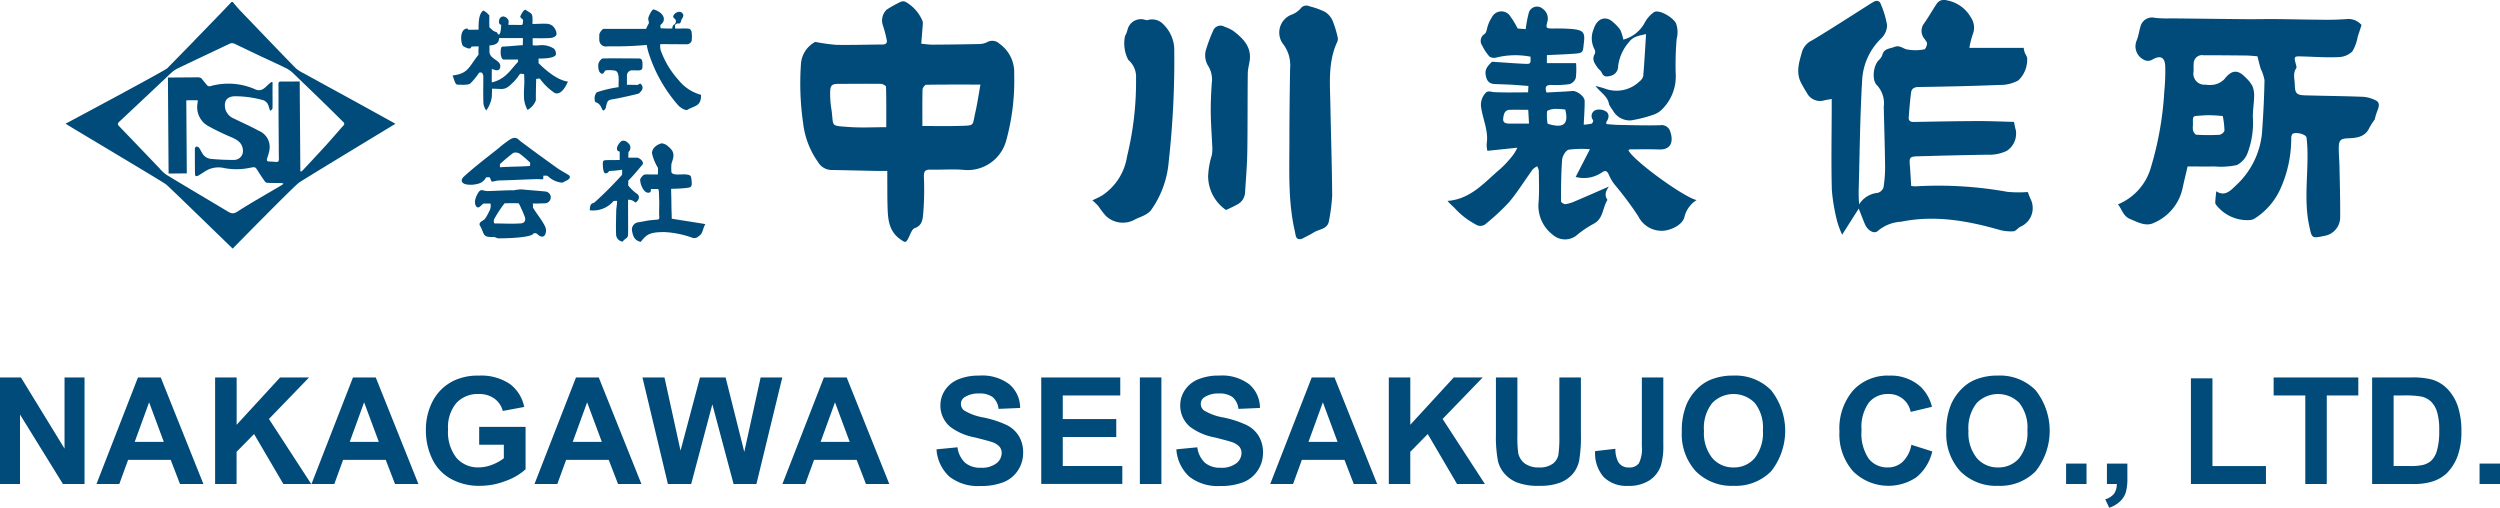 <svg xmlns="http://www.w3.org/2000/svg" width="300" height="60.933" viewBox="0 0 300 60.933">
  <g id="rogo" transform="translate(-228.708 -188.005)">
    <g id="rogo-2" data-name="rogo" transform="translate(228.708 188)">
      <g id="グループ_1660" data-name="グループ 1660" transform="translate(0 0.005)">
        <g id="グループ_1656" data-name="グループ 1656" transform="translate(0 45.07)">
          <path id="パス_808" data-name="パス 808" d="M0,126.459V113.67H2.512l5.232,8.542V113.67h2.4v12.789H7.553L2.4,118.12v8.338Z" transform="translate(0 -113.447)" fill="#004B7A"/>
          <path id="パス_809" data-name="パス 809" d="M41.863,126.459H39.055l-1.117-2.9H32.826l-1.057,2.9H29.03l4.981-12.789h2.732Zm-4.753-5.06-1.763-4.745L33.62,121.4Z" transform="translate(-17.454 -113.447)" fill="#004B7A"/>
          <path id="パス_810" data-name="パス 810" d="M64.724,126.459V113.67h2.584v5.679l5.216-5.679H76l-4.817,4.981,5.076,7.808H72.915l-3.517-6L67.3,122.595v3.864H64.72Z" transform="translate(-38.911 -113.447)" fill="#004B7A"/>
          <path id="パス_811" data-name="パス 811" d="M106.563,126.459h-2.807l-1.117-2.9H97.526l-1.057,2.9H93.73l4.981-12.789h2.732l5.12,12.789Zm-4.753-5.06-1.763-4.745L98.32,121.4Z" transform="translate(-56.353 -113.447)" fill="#004B7A"/>
          <path id="パス_812" data-name="パス 812" d="M134.632,121.422v-2.153H140.2v5.092a7.031,7.031,0,0,1-2.353,1.384,8.541,8.541,0,0,1-3.118.6,6.986,6.986,0,0,1-3.5-.841,5.353,5.353,0,0,1-2.241-2.409,7.8,7.8,0,0,1-.75-3.406,7.349,7.349,0,0,1,.837-3.549,5.616,5.616,0,0,1,2.452-2.381,6.647,6.647,0,0,1,3.063-.638,6.138,6.138,0,0,1,3.721,1,4.508,4.508,0,0,1,1.723,2.76l-2.564.479a2.69,2.69,0,0,0-1.017-1.487,3.076,3.076,0,0,0-1.862-.546,3.505,3.505,0,0,0-2.692,1.073,4.518,4.518,0,0,0-1,3.182,5,5,0,0,0,1.013,3.413,3.381,3.381,0,0,0,2.652,1.137,4.455,4.455,0,0,0,1.627-.319,5.571,5.571,0,0,0,1.4-.774v-1.623h-2.959Z" transform="translate(-77.131 -113.116)" fill="#004B7A"/>
          <path id="パス_813" data-name="パス 813" d="M173.763,126.459h-2.807l-1.117-2.9h-5.112l-1.057,2.9h-2.74l4.981-12.789h2.732l5.12,12.789Zm-4.753-5.06-1.763-4.745L165.52,121.4Z" transform="translate(-96.792 -113.447)" fill="#004B7A"/>
          <path id="パス_814" data-name="パス 814" d="M196.495,126.459,193.44,113.67h2.644l1.926,8.785,2.337-8.785h3.071l2.241,8.933,1.962-8.933h2.6l-3.106,12.789h-2.74l-2.548-9.563-2.54,9.563h-2.8Z" transform="translate(-116.346 -113.447)" fill="#004B7A"/>
          <path id="パス_815" data-name="パス 815" d="M248.4,126.459H245.6l-1.117-2.9h-5.112l-1.057,2.9h-2.74l4.981-12.789h2.732Zm-4.753-5.06-1.763-4.745L240.16,121.4Z" transform="translate(-141.685 -113.447)" fill="#004B7A"/>
          <path id="パス_816" data-name="パス 816" d="M281.984,121.965l2.512-.243a3.07,3.07,0,0,0,.921,1.858,2.784,2.784,0,0,0,1.87.594,2.867,2.867,0,0,0,1.878-.526,1.566,1.566,0,0,0,.634-1.236,1.163,1.163,0,0,0-.267-.774,2.13,2.13,0,0,0-.929-.554q-.455-.156-2.066-.558a7.044,7.044,0,0,1-2.915-1.264,3.324,3.324,0,0,1-1.176-2.572,3.273,3.273,0,0,1,.554-1.826,3.5,3.5,0,0,1,1.6-1.3,6.424,6.424,0,0,1,2.516-.447,5.388,5.388,0,0,1,3.625,1.057A3.725,3.725,0,0,1,292.013,117l-2.584.112a2.191,2.191,0,0,0-.71-1.416,2.607,2.607,0,0,0-1.635-.431,3.017,3.017,0,0,0-1.763.463.93.93,0,0,0-.411.794.985.985,0,0,0,.383.778,6.738,6.738,0,0,0,2.373.853,12.339,12.339,0,0,1,2.787.921,3.588,3.588,0,0,1,1.412,1.3,3.815,3.815,0,0,1,.51,2.038,3.759,3.759,0,0,1-.61,2.058,3.662,3.662,0,0,1-1.727,1.428,7.248,7.248,0,0,1-2.783.467,5.548,5.548,0,0,1-3.725-1.121,4.867,4.867,0,0,1-1.551-3.266Z" transform="translate(-169.598 -113.116)" fill="#004B7A"/>
          <path id="パス_817" data-name="パス 817" d="M313.51,126.459V113.67h9.483v2.161h-6.9v2.835h6.42v2.153h-6.42V124.3h7.146v2.153h-9.726Z" transform="translate(-188.561 -113.447)" fill="#004B7A"/>
          <path id="パス_818" data-name="パス 818" d="M343.2,126.459V113.67h2.584v12.789Z" transform="translate(-206.417 -113.447)" fill="#004B7A"/>
          <path id="パス_819" data-name="パス 819" d="M354.2,121.965l2.512-.243a3.07,3.07,0,0,0,.921,1.858,2.783,2.783,0,0,0,1.87.594,2.867,2.867,0,0,0,1.878-.526,1.566,1.566,0,0,0,.634-1.236,1.163,1.163,0,0,0-.267-.774,2.13,2.13,0,0,0-.929-.554q-.455-.156-2.066-.558a7.044,7.044,0,0,1-2.915-1.264,3.324,3.324,0,0,1-1.176-2.572,3.273,3.273,0,0,1,.554-1.826,3.5,3.5,0,0,1,1.6-1.3,6.353,6.353,0,0,1,2.516-.447,5.4,5.4,0,0,1,3.625,1.057A3.725,3.725,0,0,1,364.229,117l-2.58.112a2.191,2.191,0,0,0-.71-1.416,2.607,2.607,0,0,0-1.635-.431,3.017,3.017,0,0,0-1.763.463.93.93,0,0,0-.411.794.985.985,0,0,0,.383.778,6.738,6.738,0,0,0,2.373.853,12.338,12.338,0,0,1,2.787.921,3.588,3.588,0,0,1,1.412,1.3,3.815,3.815,0,0,1,.51,2.038,3.759,3.759,0,0,1-.61,2.058,3.662,3.662,0,0,1-1.727,1.428,7.248,7.248,0,0,1-2.783.467,5.548,5.548,0,0,1-3.725-1.121,4.867,4.867,0,0,1-1.551-3.266Z" transform="translate(-213.035 -113.116)" fill="#004B7A"/>
          <path id="パス_820" data-name="パス 820" d="M395.293,126.459h-2.807l-1.117-2.9h-5.112l-1.057,2.9h-2.74l4.981-12.789h2.732Zm-4.753-5.06-1.763-4.745L387.05,121.4Z" transform="translate(-230.033 -113.447)" fill="#004B7A"/>
          <path id="パス_821" data-name="パス 821" d="M418.16,126.459V113.67h2.58v5.679l5.216-5.679h3.473l-4.813,4.981,5.076,7.808h-3.342l-3.517-6-2.094,2.137v3.864Z" transform="translate(-251.504 -113.447)" fill="#004B7A"/>
          <path id="パス_822" data-name="パス 822" d="M450.39,113.658h2.584v6.927a14.411,14.411,0,0,0,.1,2.137,2.078,2.078,0,0,0,.79,1.26,2.738,2.738,0,0,0,1.707.475,2.636,2.636,0,0,0,1.659-.451,1.757,1.757,0,0,0,.67-1.1,15.027,15.027,0,0,0,.112-2.173v-7.074h2.584v6.715a17.308,17.308,0,0,1-.207,3.254,3.625,3.625,0,0,1-.774,1.607,3.841,3.841,0,0,1-1.5,1.041,6.612,6.612,0,0,1-2.46.387,7.084,7.084,0,0,1-2.779-.423,3.965,3.965,0,0,1-1.5-1.1,3.556,3.556,0,0,1-.726-1.416,15.643,15.643,0,0,1-.251-3.246V113.65Z" transform="translate(-270.888 -113.435)" fill="#004B7A"/>
          <path id="パス_823" data-name="パス 823" d="M485.891,113.664h2.572v8.1a8.191,8.191,0,0,1-.279,2.44,3.458,3.458,0,0,1-1.36,1.794,4.516,4.516,0,0,1-2.6.678,3.868,3.868,0,0,1-2.915-1.061,4.326,4.326,0,0,1-1.029-3.11l2.433-.279a3.35,3.35,0,0,0,.323,1.551,1.389,1.389,0,0,0,1.272.69,1.409,1.409,0,0,0,1.22-.494,3.862,3.862,0,0,0,.359-2.046V113.66Z" transform="translate(-288.865 -113.441)" fill="#004B7A"/>
          <path id="パス_824" data-name="パス 824" d="M506.39,119.805a8.122,8.122,0,0,1,.586-3.282,6,6,0,0,1,1.192-1.755,4.955,4.955,0,0,1,1.655-1.152,6.988,6.988,0,0,1,2.755-.506,6,6,0,0,1,4.522,1.755,7.84,7.84,0,0,1,.012,9.722,5.964,5.964,0,0,1-4.5,1.751,6.06,6.06,0,0,1-4.538-1.739A6.6,6.6,0,0,1,506.39,119.805Zm2.66-.088a4.794,4.794,0,0,0,1,3.294,3.278,3.278,0,0,0,2.548,1.121,3.234,3.234,0,0,0,2.532-1.113,4.9,4.9,0,0,0,.989-3.338,4.769,4.769,0,0,0-.965-3.278,3.569,3.569,0,0,0-5.132.016,4.839,4.839,0,0,0-.977,3.3Z" transform="translate(-304.571 -113.11)" fill="#004B7A"/>
          <path id="パス_825" data-name="パス 825" d="M562.493,121.422l2.5.794a5.609,5.609,0,0,1-1.914,3.11,6.026,6.026,0,0,1-7.585-.722,6.663,6.663,0,0,1-1.639-4.757,7.009,7.009,0,0,1,1.647-4.961,5.639,5.639,0,0,1,4.335-1.767,5.319,5.319,0,0,1,3.812,1.388,5.038,5.038,0,0,1,1.308,2.357l-2.556.61a2.636,2.636,0,0,0-2.7-2.145,2.907,2.907,0,0,0-2.309,1.021,5.007,5.007,0,0,0-.885,3.306,5.359,5.359,0,0,0,.873,3.453,2.832,2.832,0,0,0,2.269,1.029,2.594,2.594,0,0,0,1.771-.654,3.789,3.789,0,0,0,1.065-2.058Z" transform="translate(-333.121 -113.116)" fill="#004B7A"/>
          <path id="パス_826" data-name="パス 826" d="M586.03,119.805a8.122,8.122,0,0,1,.586-3.282,6.076,6.076,0,0,1,1.192-1.755,4.956,4.956,0,0,1,1.655-1.152,6.989,6.989,0,0,1,2.755-.506,6,6,0,0,1,4.522,1.755,7.84,7.84,0,0,1,.012,9.722,5.964,5.964,0,0,1-4.5,1.751,6.06,6.06,0,0,1-4.538-1.739A6.6,6.6,0,0,1,586.03,119.805Zm2.66-.088a4.794,4.794,0,0,0,1,3.294,3.278,3.278,0,0,0,2.548,1.121,3.234,3.234,0,0,0,2.532-1.113,4.9,4.9,0,0,0,.989-3.338,4.769,4.769,0,0,0-.965-3.278,3.569,3.569,0,0,0-5.132.016,4.839,4.839,0,0,0-.977,3.3Z" transform="translate(-352.471 -113.11)" fill="#004B7A"/>
          <path id="パス_827" data-name="パス 827" d="M622.15,142.042V139.59H624.6v2.452Z" transform="translate(-374.218 -129.031)" fill="#004B7A"/>
          <path id="パス_828" data-name="パス 828" d="M634.139,139.59h2.452v1.755a6.053,6.053,0,0,1-.183,1.679,2.542,2.542,0,0,1-.694,1.1,3.517,3.517,0,0,1-1.3.766l-.479-1.013a2.091,2.091,0,0,0,1.057-.67,2.031,2.031,0,0,0,.331-1.168h-1.188Z" transform="translate(-381.306 -129.031)" fill="#004B7A"/>
          <path id="パス_829" data-name="パス 829" d="M659.71,126.615V113.93h2.584v10.528h6.42v2.153h-9Z" transform="translate(-396.8 -113.603)" fill="#004B7A"/>
          <path id="パス_830" data-name="パス 830" d="M688.4,126.465V115.841h-3.8V113.68h10.161v2.161h-3.784v10.623Z" transform="translate(-411.764 -113.453)" fill="#004B7A"/>
          <path id="パス_831" data-name="パス 831" d="M714.24,113.67h4.717a9.182,9.182,0,0,1,2.432.243,4.269,4.269,0,0,1,1.926,1.176,5.584,5.584,0,0,1,1.22,2.074,9.45,9.45,0,0,1,.419,3.023,8.463,8.463,0,0,1-.391,2.72,5.693,5.693,0,0,1-1.368,2.261,4.539,4.539,0,0,1-1.814,1.021,7.839,7.839,0,0,1-2.285.271H714.24Zm2.58,2.161v8.47h1.926a6.906,6.906,0,0,0,1.563-.124,2.388,2.388,0,0,0,1.041-.53,2.734,2.734,0,0,0,.678-1.236,8.292,8.292,0,0,0,.263-2.341,7.6,7.6,0,0,0-.263-2.277,2.941,2.941,0,0,0-.734-1.24,2.437,2.437,0,0,0-1.2-.6,11.83,11.83,0,0,0-2.122-.124h-1.16Z" transform="translate(-429.585 -113.447)" fill="#004B7A"/>
          <path id="パス_832" data-name="パス 832" d="M746.57,142.042V139.59h2.453v2.452Z" transform="translate(-449.023 -129.031)" fill="#004B7A"/>
        </g>
        <g id="グループ_1659" data-name="グループ 1659" transform="translate(7.872 0)">
          <path id="パス_833" data-name="パス 833" d="M649.528,26.136c1.1.71,1.775-.14,2.476-.79a9.779,9.779,0,0,0,3.063-6.743q.209-2.889.263-5.794a5,5,0,0,0-.451-1.36c-.144-.467-.251-.949-.4-1.507-.4-.028-.889-.088-1.38-.092q-2.548-.03-5.092-.032a1,1,0,0,0-1.172,1.041c-.032.307,0,.622-.02.933a1.324,1.324,0,0,0,1.436,1.555,3.306,3.306,0,0,0,1.069-.008,2.376,2.376,0,0,0,1.18-.634c.865-1.125,1.615-1.228,2.576-.2a3.957,3.957,0,0,1,.8,1,3.043,3.043,0,0,1,.211,1.272c-.016.857-.183,1.715-.148,2.564a10.215,10.215,0,0,1-.618,4.151,2.676,2.676,0,0,1-1.3,1.5,8.971,8.971,0,0,1-2.672.171c-1.073.02-2.145,0-3.246,0-.207.9-.431,1.8-.622,2.7a5.867,5.867,0,0,1-3.429,4.071c-.945.471-1.934-.08-2.871-.475-.83-.351-.965-1.192-1.436-1.747a6.8,6.8,0,0,0,3.96-4.454,39.323,39.323,0,0,0,1.6-9.076,25.237,25.237,0,0,0,.116-3.007c-.032-1.144-.6-1.4-1.583-.813a1.081,1.081,0,0,1-.67.116,1.792,1.792,0,0,1-1.188-2.4c.243-.586.315-1.24.51-1.846a1.432,1.432,0,0,1,1.683-.905,13.83,13.83,0,0,0,1.994.064q4.552.054,9.1.1c1.144.008,2.293-.024,3.437-.012,2.034.02,4.063.072,6.1.084.857,0,1.719-.032,2.572-.1a2.1,2.1,0,0,1,1.6.726c-.18.55-.315.969-.455,1.384a5.2,5.2,0,0,1-.65,1.787,2.5,2.5,0,0,1-1.639.682c-1.428.064-2.867-.036-4.3-.08-1.089-.036-1.093-.036-.821.993.036.136.092.327.028.419-.431.622-.187,1.288-.175,1.942.02,1.081.2,1.288,1.3,1.316,2.317.064,4.638.084,6.951.175a3.98,3.98,0,0,1,1.471.431c.486.231.395.694.239,1.117a6.986,6.986,0,0,0-.363,1.16,9.48,9.48,0,0,0-.662,1.037c-.514,1.1-1.539,1.188-2.524,1.232-.829.036-1.1.163-1.129,1.013-.02.81.068,1.623.084,2.433.04,2.03.1,4.06.08,6.085a2.263,2.263,0,0,1-1.906,2.181c-1.523.315-1.483.307-1.814-1.24-.57-2.68-.219-5.371-.2-8.063a18.508,18.508,0,0,0-.116-2.488c-.056-.435-1.416-.742-1.711-.415a.948.948,0,0,0-.124.534,14.661,14.661,0,0,1-1.368,6.169,8.232,8.232,0,0,1-2.983,3.394,1.328,1.328,0,0,1-.518.2,4.714,4.714,0,0,1-4.151-1.826.463.463,0,0,1-.1-.315c.024-.407.072-.817.12-1.308Zm-2.784-7.912a1.889,1.889,0,0,0,.016.638c.072.2.255.487.4.494a24.5,24.5,0,0,0,2.759.008c.223-.012.6-.331.606-.514a9.756,9.756,0,0,0-.2-1.719c0-.028-.175-.036-.267-.04a14.124,14.124,0,0,0-1.922-.068c-1.523.152-1.4-.132-1.392,1.2Z" transform="translate(-391.463 -3.188)" fill="#004B7A"/>
          <path id="パス_834" data-name="パス 834" d="M569.082,23.048c.1.255.207.578.359.885a2.435,2.435,0,0,1-1.212,3.266c-.315.136-.566.542-.865.562a5.173,5.173,0,0,1-1.747-.191c-3.848-1.093-7.716-1.771-11.732-.961a4.748,4.748,0,0,0-2.792,1.1c-.411.423-1.22-.02-1.547-.786-.239-.562-.451-1.137-.75-1.89-.69,1.089-1.288,2.03-1.99,3.134a10.609,10.609,0,0,1-.57-1.5,22.237,22.237,0,0,1-.666-3.856c-.092-3.3-.02-6.6-.016-9.9V11.882c-.347.064-.614.1-.877.163A1.774,1.774,0,0,1,542.6,11.2c-.263-.427-.522-.857-.746-1.3-.63-1.272-.187-2.508.156-3.744a2.246,2.246,0,0,1,1.2-1.312c2.285-1.372,4.518-2.827,6.775-4.251.2-.128.4-.255.61-.375.359-.2.694-.128.833.247a10.843,10.843,0,0,1,.77,2.576,2.245,2.245,0,0,1-.682,1.551,7.5,7.5,0,0,0-2.3,4.877c-.267,4.41-.3,8.833-.423,13.255a15.307,15.307,0,0,0,.056,1.806,2.936,2.936,0,0,1,2.237-1.384,1.029,1.029,0,0,0,.686-.67,15.264,15.264,0,0,0,.187-2.56c-.028-2.365-.108-4.729-.16-7.094A3.188,3.188,0,0,0,551,10.251c-.662-.626-.463-2.333.179-3.007a1.582,1.582,0,0,0,.447-.634c.187-.79.857-.742,1.42-.965.61-.243.937.1,1.424.267a5.529,5.529,0,0,0,2.189.016c.14-.012.307-.427.335-.666.02-.175-.167-.379-.279-.562a1.475,1.475,0,0,1-.108-1.842c.554-.774,1.017-1.611,1.547-2.4a1.037,1.037,0,0,1,1.192-.415,4.164,4.164,0,0,1,2.927,2.086,2.147,2.147,0,0,1,.215,1.974,10.272,10.272,0,0,0-.415,1.647h6.516a3.951,3.951,0,0,0,.112.522c.1.279.347.57.311.829a3.459,3.459,0,0,1-1.057,2.548,4.5,4.5,0,0,1-2.3.55c-3.222.132-6.448.2-9.678.247-.542.008-.841.2-.9.674-.128.989-.211,1.982-.283,2.979-.028.367.171.55.578.542,2.6-.048,5.2-.1,7.8-.108,1.444,0,2.891.064,4.251.1.1.439.135.718.223.985a2.483,2.483,0,0,1-1.073,2.484,4.79,4.79,0,0,1-2.277.467c-2.8.044-5.591.116-8.386.191-.993.028-1.061.132-.977,1.1.068.8.1,1.611.16,2.456a2.745,2.745,0,0,0,.494.052,46.641,46.641,0,0,1,11.05.658,14.4,14.4,0,0,0,2.453.02Z" transform="translate(-333.62 -0.005)" fill="#004B7A"/>
          <path id="パス_835" data-name="パス 835" d="M242.754,5.27a22.4,22.4,0,0,0,2.54.355c1.838.032,3.681-.032,5.523-.04.407,0,.606-.167.518-.558a16.036,16.036,0,0,0-.506-1.886,1.824,1.824,0,0,1,.486-1.731,14.566,14.566,0,0,1,1.707-.953.716.716,0,0,1,.586.016,4.732,4.732,0,0,1,2.01,2.257.862.862,0,0,1,.044.419c-.052.758-.12,1.515-.183,2.341.491.044.909.112,1.324.112,1.89-.012,3.776-.032,5.667-.076a2.214,2.214,0,0,0,.957-.247,1.238,1.238,0,0,1,1.436.211,4.183,4.183,0,0,1,1.767,3.641,26.96,26.96,0,0,1-.965,8.007,4.8,4.8,0,0,1-5.172,3.485c-1.3-.108-2.624.016-3.936-.024-.686-.02-.77.3-.762.869a34.98,34.98,0,0,1-.072,4.291c-.072.654-.048,1.523-1.025,1.858-.347.12-.53.754-.75,1.176-.323.63-.4.562-.949.187-1.368-.937-1.511-2.321-1.559-3.76-.04-1.168-.028-2.341-.036-3.509v-.953c-.4,0-.726,0-1.049,0-1.91-.04-3.824-.084-5.734-.12A1.9,1.9,0,0,1,243.1,19.7,10.056,10.056,0,0,1,241.3,15a33.378,33.378,0,0,1-.263-7,3.25,3.25,0,0,1,1.715-2.728Zm8.526,10.236c0-1.7.016-3.278-.028-4.845,0-.128-.387-.351-.6-.355-1.671-.024-3.342,0-5.017,0-.869,0-1.069.136-1.089,1a11.48,11.48,0,0,0,.144,1.994c.339,2.165-.291,2.014,2.221,2.189,1.416.1,2.847.016,4.363.016Zm4.335-.144c1.6,0,2.979.032,4.355-.008,1.994-.06,1.615.044,1.994-1.6.247-1.077.4-2.173.618-3.362-2.285,0-4.4-.012-6.512.024-.156,0-.431.367-.435.57-.04,1.428-.02,2.859-.02,4.371Z" transform="translate(-152.8 -0.243)" fill="#004B7A"/>
          <path id="パス_836" data-name="パス 836" d="M444.262,4.623c.255.02.65.048.973.072a14.562,14.562,0,0,1,.387-2.022,1.027,1.027,0,0,1,1.663-.411,1.412,1.412,0,0,1,.558,1.511c-.227.81-.148.849.678.849a22.2,22.2,0,0,1,2.361.068c1.22.132,1.487.387,1.34,1.579-.148,1.212.016,1.3-1.324,1.388-1.021.072-2.042.1-3.122.16v.957h3.5a8.612,8.612,0,0,1-.032,1.775,1.165,1.165,0,0,1-.738.746,12.068,12.068,0,0,1-2.217.1c-.586-.008-.79.207-.566.905,1.025-.056,2.07-.092,3.11-.179.526-.044,1.467.626,1.475,1.2.008.921-.068,1.846-.112,2.843a7.216,7.216,0,0,0,.961-.128.479.479,0,0,0,.167-.419.762.762,0,0,1,.3-1.208,1.534,1.534,0,0,1,1.24.163c.451.3.359.821.048,1.256-.024.032,0,.092,0,.263.49.036.993.092,1.5.1,1.651.028,3.3.084,4.949.036a1.072,1.072,0,0,1,1.228.8c.387,1.133.112,2.165-1.348,2.11-1.141-.04-2.285-.016-3.429-.016a.888.888,0,0,0-.255.076c.355,1.089,6.592,5.659,8.183,6.01a3.322,3.322,0,0,0-1.468,2.07c-.263.945-1.675,1.6-2.664,1.619a3.116,3.116,0,0,1-2.855-1.727A39.572,39.572,0,0,0,456.03,23.5a5.19,5.19,0,0,1-.817-1.328c-.219-.506-.447-.57-.913-.227a3.812,3.812,0,0,1-3.071.486c.586-1.136,1.121-2.177,1.711-3.322a11.979,11.979,0,0,0-2.556.056c-.343.08-.746.762-.778,1.2-.128,1.663-.132,3.334-.136,5,0,.12.367.355.538.335a4.615,4.615,0,0,0,1.156-.355c1.352-.574,2.7-1.168,4.052-1.759-.315.467-.594.981-.191,1.567a.09.09,0,0,1,0,.072c-.574.913-.467,2.2-1.607,2.811a12.538,12.538,0,0,0-1.954,1.3,2.218,2.218,0,0,1-2.975.04,4.374,4.374,0,0,1-1.707-3.96c.092-1.236.036-2.484.024-3.729a1.6,1.6,0,0,0-.2-.534,2.176,2.176,0,0,0-.538.383c-.953,1.312-1.8,2.7-2.843,3.94a27.369,27.369,0,0,1-2.768,2.576.993.993,0,0,1-1.244.068,9.192,9.192,0,0,1-2.564-2.014,10.766,10.766,0,0,1-.806-.794c2.863-.219,4.49-2.3,6.4-3.892a12.978,12.978,0,0,0,1.491-1.639,6.177,6.177,0,0,0,.5-.857l-3.6.375a3.4,3.4,0,0,1-.084-.841c.251-1.551-.479-2.955-.674-4.438a2.063,2.063,0,0,1,.467-1.575c.315-.451.746-.2,1.168-.183,1.308.056,2.62.02,4.008.02.012-.243.024-.463.04-.766-.678-.052-1.288-.108-1.9-.144-.714-.04-1.432-.056-2.149-.088-.746-.032-1-.494-1.089-1.168s.327-1.061.722-1.467c.056-.06.219-.024.331-.02,1.3.08,2.6.191,3.892.239.654.024.383-.49.463-.861a9.49,9.49,0,0,0-4.079.088A1.045,1.045,0,0,1,440.9,8a5.432,5.432,0,0,1-.873-1.308.977.977,0,0,1,.279-1.42c.255-.187.263-.7.407-1.049a3.919,3.919,0,0,1,.459-.945,1.272,1.272,0,0,1,2.253-.06,10.216,10.216,0,0,1,.845,1.4Zm1.276,9.754c-.782,0-1.491-.016-2.2,0-.618.02-.73.483-.8.981-.076.534.235.666.666.67.8.008,1.591,0,2.425,0-.028-.53-.056-1.045-.092-1.659Zm4.434-.032a8.372,8.372,0,0,0-1.332-.076c-.3.028-.817.156-.845.307a5.583,5.583,0,0,0,.064,1.452c0,.032.12.056.187.076,1.763.5,2.357-.032,1.938-1.743C449.977,14.321,449.925,14.293,449.973,14.345Z" transform="translate(-270.021 -1.2)" fill="#004B7A"/>
          <path id="パス_837" data-name="パス 837" d="M387.874,29.692c-.762.183-.718-.371-.853-.969-.818-3.585-.638-7.218-.642-10.843,0-2.887.04-5.778.084-8.665a4.166,4.166,0,0,0-.9-2.983,2.3,2.3,0,0,1,1.013-3.421,2.769,2.769,0,0,0,1.148-.762.846.846,0,0,1,1.065-.267,9.046,9.046,0,0,1,1.874.678,2.342,2.342,0,0,1,.9,1.053,12.414,12.414,0,0,1,.6,1.95.905.905,0,0,1-.028.554c-1.145,2.44-.885,5.033-.838,7.6.068,3.629.188,7.262.215,10.89a22.258,22.258,0,0,1-.375,2.971c-.14,1.069-1.16,1.017-1.814,1.428-.463.291-.965.522-1.448.782Z" transform="translate(-239.523 -1.026)" fill="#004B7A"/>
          <path id="パス_838" data-name="パス 838" d="M328.914,27.518c.271-.136.738-.327,1.164-.582a6.854,6.854,0,0,0,2.995-4.694,37.635,37.635,0,0,0,1.077-9.375,2.653,2.653,0,0,0-.929-2.2,4.274,4.274,0,0,1-.395-2.855,3.272,3.272,0,0,0,.3-.758,1.649,1.649,0,0,1,2.05-1.216.911.911,0,0,0,.351.056,1.832,1.832,0,0,1,1.906.506,4.337,4.337,0,0,1,1.3,2.855,110.006,110.006,0,0,1-.666,13.658,11.68,11.68,0,0,1-2.153,5.834,2.676,2.676,0,0,1-.829.59c-.355.191-.754.3-1.1.5a2.958,2.958,0,0,1-3.445-.439,10.819,10.819,0,0,1-.909-1.184,8.3,8.3,0,0,0-.718-.694Z" transform="translate(-205.697 -3.478)" fill="#004B7A"/>
          <path id="パス_839" data-name="パス 839" d="M365.372,29.854a4.956,4.956,0,0,1-2.141-4.036,9.431,9.431,0,0,1,.431-2.492,4.056,4.056,0,0,0,.076-.849c-.056-1.4-.172-2.8-.191-4.2-.016-1.216.04-2.433.12-3.645a3.068,3.068,0,0,0-.415-2.038,2.409,2.409,0,0,1-.227-2.129,18.115,18.115,0,0,1,.805-2.121.943.943,0,0,1,1.364-.479,4.712,4.712,0,0,1,1.033.483c1.037.8,2.014,1.679,2.026,3.118,0,.658-.255,1.312-.263,1.97-.04,3.178-.008,6.352-.06,9.531-.028,1.619-.175,3.238-.271,4.857a1.724,1.724,0,0,1-.989,1.4c-.4.231-.829.411-1.3.642Z" transform="translate(-226.127 -4.657)" fill="#004B7A"/>
          <path id="パス_840" data-name="パス 840" d="M485.811,6.176c-.961.2-1.583.311-2.074.985a5.374,5.374,0,0,0-1.284,2.875,1.151,1.151,0,0,1-.905,1.148c-.447.116-.829.16-1.061-.383-.1-.231-.351-.387-.5-.6-.339-.49-.718-.969-.347-1.627a.622.622,0,0,0,0-.538,2.824,2.824,0,0,1-.116-2.472c.439-1.38,1.527-1.583,2.313-.829a4.859,4.859,0,0,1,.869.921,5.13,5.13,0,0,1,.371,1.18,4.1,4.1,0,0,0,2.512-1.926,3.734,3.734,0,0,1,1.172-1.372c.634-.355,2.261.622,2.632,1.332a3.072,3.072,0,0,1,.084,1.882,36.94,36.94,0,0,0-.112,4.151,5.544,5.544,0,0,1-1.571,4.231,2.583,2.583,0,0,1-.981.67,15.494,15.494,0,0,1-2.819.726,2.318,2.318,0,0,1-2.189-1.232,4.53,4.53,0,0,1-.435-.686c-.152-.989-1.053-1.444-1.635-2.221.363.1.734.187,1.089.307a3.978,3.978,0,0,0,4.2-.849,1.2,1.2,0,0,0,.443-.622c.14-1.631.227-3.266.339-5.044Z" transform="translate(-296.152 -2.083)" fill="#004B7A"/>
          <path id="パス_841" data-name="パス 841" d="M181.018,5.18h4.961c.128,0,.092-.167.363-.6.116-.183-.08-.431-.028-.7.052-.287.459-1.089.646-1.029,1.176.359,1.6,1.244.829,1.842-.08.06.02.311-.016.415.55.024,1.029.048,1.42.024.008-.606.423-.339.431-.921.008-.2-.355-.335-.331-.514a.749.749,0,0,1,.431-.49c.618-.255.782.259.794.343-.072.395-.2.379-.251.6-.175.738-.383.092-.782.606.076.08-.008.3.072.387.483.032,1.144-.056,1.615.02.2.036.267.2.331.367a4.13,4.13,0,0,1,.008,1.1.63.63,0,0,1-.55.4c-1.029,0-2.205-.016-3.206-.016a1.811,1.811,0,0,0,.04.73,10.637,10.637,0,0,0,2.153,3.589,5.143,5.143,0,0,0,2.692,1.763c.008,1.412-.73,1.264-1.627,1.794-.227.136-.873-.235-1.172-.6a17.605,17.605,0,0,1-3.394-5.926,6.863,6.863,0,0,1-.323-1.256,39.443,39.443,0,0,1-4.219.167c-.61-.016-.853.108-1.152-.128-.411-.323-.323-.678-.323-1.284,0-.16.335-.706.586-.7Z" transform="translate(-116.385 -1.717)" fill="#004B7A"/>
          <path id="パス_842" data-name="パス 842" d="M192.167,49.057c-.495,0-.929-.977-.929-1.575,0-.076.335-.618.61-.61.419-.008,1.184.008,1.515,0a6.683,6.683,0,0,0,.012-.79,5.823,5.823,0,0,1-.718-1.747c.008-.885,1.073-1.192,1.176-1.2a1.414,1.414,0,0,1,.821.423c.806.646.618,1.216.343,2.006a5.954,5.954,0,0,0-.008,1.029c.136.443,1.188.227,1.687.275.722.068.678.156.75.961.024.518-.12.594-.463.642a15.465,15.465,0,0,1-2.006.12c0,.594.032,1.3.032,1.87s.036,1.113.04,1.719c1.344.227,2.616.411,4.036.65-.307.49-.287,1.041-.666,1.348-.287.227-.407.371-.809.323a11.432,11.432,0,0,0-3.453-.714c-1.731.008-2.113.251-2.831,1.176-.825-.179-.945-.79-1.053-1.384a.875.875,0,0,1,.782-.969c.658-.1,1.033-.215,1.695-.271.758-.068.829,0,.8-.431-.048-.69.032-1.452-.016-2.145-.02-.307.02-1.148-.148-1.148s-.451.008-.746,0c-.247-.008.124.455-.451.451Z" transform="translate(-122.291 -25.938)" fill="#004B7A"/>
          <path id="パス_843" data-name="パス 843" d="M182.2,44.389c.55.012.706-.008,1.129.008.494.2.766.61.558.849-.451.518-1.1,1.336-1.679,1.886-.008.267-.016.323-.02.59a5.184,5.184,0,0,0,.953.937c.762.419,0,1.212-.124,1.1a1.1,1.1,0,0,0-.841-.319c-.012,1.172.012,2.935,0,4.075-.008.642-.275.447-.658.953a.887.887,0,0,1-.782-.9c-.04-.953,0-1.878.016-2.831,0-.251.1-.67.1-1.16q-.219,0-.419.016a3.205,3.205,0,0,1-2.851,1.113,1.992,1.992,0,0,1,.088-.614c.152-.287.3-.183.518-.367a43.565,43.565,0,0,0,3.262-3.274c.02-.144.008-.459.012-.614a12.814,12.814,0,0,1-1.483.152c-.211,0-.06.227-.495.283-.291.036-.335-.726-.339-1.069-.008-.5.032-.518.738-.518.443,0,1.085-.012,1.28-.008.012-.144.008-.506,0-.985-.052-.14-.247.048-.323-.339-.06-.3.415-.977.67-.993a.73.73,0,0,1,.634.251.7.7,0,0,1,.076,1.1c-.012.191-.008.351-.02.674Z" transform="translate(-114.676 -25.473)" fill="#004B7A"/>
          <path id="パス_844" data-name="パス 844" d="M182.913,20.736c.4,0,.861,0,1.208.012.179.008.3-.2.411-.144a.638.638,0,0,1,.251.415c0,.259-.052.371-.419.742-.056.056-2.006.494-2.7.626-1,.187-1.085.056-1.284,1.077-.012.068-.167.347-.287.347-.247,0-.187-.726-.909-.977-.128-.044-.144-.231-.152-.379a1.063,1.063,0,0,1,.263-.825,14.37,14.37,0,0,1,2.612-.614c-.036-.566.183-1.838-.419-1.978a3.817,3.817,0,0,0-1.065-.048c-.227.012-.275.455-.5.415-.443-.076-.49-.8-.443-1.164.028-.223.335-.666.542-.67,1.416-.028,2.927,0,4.311,0,.435,0,.443.355.443.8,0,.419-.02.61-.447.634-.144.008-.694-.012-.837-.012a.632.632,0,0,0-.586.61c0,.231,0,.829,0,1.137Z" transform="translate(-115.547 -10.557)" fill="#004B7A"/>
          <g id="グループ_1657" data-name="グループ 1657" transform="translate(46.432 1.182)">
            <path id="パス_845" data-name="パス 845" d="M146.574,9.362c0-.124,0-.411,0-.55,1.4.012,2.086-.211,2.086-.534a.872.872,0,0,0-.255-.662,2.673,2.673,0,0,0-1.695-.4,3.237,3.237,0,0,1-.845,0V6.371c.363,0,1.767.028,2.205-.036.3-.044.662-.187.662-.5a1.47,1.47,0,0,0-.5-.961,1.213,1.213,0,0,0-.762-.235c-.467-.028-1.069.024-1.631.024.044-1.388-.016-1.14-.786-1.671-.211-.144-.49.379-.67.746-.056.116.263.383.327.4.008.311-.02.646-.171.646-.3,0-1.029-.016-1.567-.016-.06,0,.052-.307-.008-.538a.815.815,0,0,0-.61-.471.513.513,0,0,0-.51.55.343.343,0,0,0,.243.463s-.024,1.228-.3,1.144c-.2,0-.044-.128-.239-.255-.223-.152-.167.092-.869-.594-.036-.3-.008-1.3-.016-1.432a2.616,2.616,0,0,0-.714-.59c-.574.4-.574,1.452-.574,2.3-.3,0-.845.024-1.276,0,0,0,.016-.144-.108-.136-.957.076-.746,1.838-.475,2.1.941.566.925.175,1.013.072a7.808,7.808,0,0,1,.861-.02,6.419,6.419,0,0,0-.02.985c-1.188,1.5-1.212,2.265-3.118,2.5.183.407.3,1.1.586,1.1.475,0,1.248.084,1.547-.144a7.991,7.991,0,0,0,1.021-1.24c.128-.148.2-.044.387-.064.056.171.152.263.152.435,0,1.2-.028,2.237.012,3.238a1.63,1.63,0,0,0,.343.869,3.7,3.7,0,0,0,.654-1.567c.028-.219.036-1.045.036-1.045.351,0,.722.036,1.133.036.678,0,.989-.431,1.444-.833a6.1,6.1,0,0,0,.734-.921c.144-.14.243-.036.538-.036.088,1.547-.08,1.619,0,3.027a3.437,3.437,0,0,0,.411,1.272,2.161,2.161,0,0,0,1-1.148c0-1.348.012-1.208.036-2.568.2,0,.391-.112.475.012a6.954,6.954,0,0,0,1.767,1.687c.837.291,1.42-1.053,1.571-1.376-1.344-.175-2.815-1.507-3.525-2.217ZM144.68,7.208c-.3,0-1.922.167-2.421.167-.207,0-.219.367-.235.642-.02.311.1.949.383.913.614,0,1.148,0,1.727,0-.04.088-.012.239-.032.287-.893.925-1.483,2.078-3.138,2.456-.02-.459,0-1.176,0-1.607.136.008,1,.5,1.017-.339.012-.722-1.172-.813-1.3-1.647V7.236c1.16-.048,1.125-.634,1.16-.885H144.7s-.016.714-.016.849Z" transform="translate(-136.25 -2.969)" fill="#004B7A"/>
          </g>
          <path id="パス_847" data-name="パス 847" d="M152.078,57.766a.717.717,0,0,0-.594-.526c-.861-.092-1.938-.16-2.9-.259a4.7,4.7,0,0,0-.917.112c-1.077-.016-2.161.076-3.2.092a3.147,3.147,0,0,1-.6-.12.46.46,0,0,0-.355.156c-.77,1.065-.518,1.85-.171,1.922.267.056.542-.463.742-.463h.786a1.4,1.4,0,0,1-.056.73c-.542,1.156-.718,1.212-.758,1.236-.311.219-.455.255-.5.475a.276.276,0,0,0,.036.187c.606,1.053.263,1.432,1.607,1.384.287-.008.367.164.678.164,1.727,0,3.924-.167,4.131-.554.064-.12.395-.056.475.032.3.327.722.471.933.092a1.154,1.154,0,0,0,0-1c-.335-.706-1.009-1.527-1.416-2.2-.112-.183.06-.223-.08-.542.6,0,.989-.016,1.44-.032a.721.721,0,0,0,.722-.889ZM148.5,61.06c-.993.08-2.153.008-3.146.008-.128-.1-.108-.375-.032-.534a13.76,13.76,0,0,1,1.24-1.886c.255,0,1.172-.016,1.563,0,.175.008.128.02.128.02.263.415.239.526.363.718.152.347.179.431.327.778.187.443.1.857-.435.9Z" transform="translate(-93.88 -34.256)" fill="#004B7A"/>
          <g id="グループ_1658" data-name="グループ 1658" transform="translate(47.535 16.546)">
            <path id="パス_848" data-name="パス 848" d="M151.794,45.929c-.439-.283-.913-.518-1.336-.821q-2.2-1.573-4.367-3.19c-.319-.239-.487-.618-1.168-.3a12.549,12.549,0,0,0-1.483,1.117c-1.4,1.117-2.831,2.189-4.147,3.394-.51.467-.267.869.343.961a3.163,3.163,0,0,0,1.256-.068,1.5,1.5,0,0,0,1.053-.794c.347,0,.247-.008.427,0,.088.128.171.5.279.522.072.012.61-.14.813-.144,1.471-.028,3.055-.12,4.526-.16.909,0,.8.175.821-.415.311.024.423-.072.61.116a2.792,2.792,0,0,0,1.164.638c.658.167.546.036.905-.116.439-.187.722-.483.3-.754Zm-4.582-1.061c-1.172.088-2.436.068-3.609.156-.008-.128,0-.263,0-.379a20.483,20.483,0,0,1,1.6-1.348.945.945,0,0,1,.81.124,12.908,12.908,0,0,1,1.228,1.065c-.02.08-.012.3-.032.379Z" transform="translate(-139.016 -41.497)" fill="#004B7A"/>
          </g>
          <path id="パス_850" data-name="パス 850" d="M35.137,5.268Q36.524,3.85,37.9,2.424C38.49,1.818,39.073,1.2,39.655.59h.136c.3.351.59.714.909,1.045C42.35,3.353,46.8,8,47.4,8.577a4.235,4.235,0,0,0,.9.57q2.859,1.573,5.73,3.142,2.578,1.418,5.152,2.839c.028.016.052.04.12.092-.167.108-9.551,5.774-11.513,7.022-.526.335-7.509,7.445-8,7.948-1.922-1.854-7.369-7.166-7.967-7.684C31.5,22.219,19.74,15.245,19.74,15.2c.3-.16,11.716-6.249,12.2-6.652l3.21-3.278ZM47.917,20.9c.028.016.056.032.088.048a2.47,2.47,0,0,0,.267-.231c.9-.969,1.81-1.93,2.7-2.911.71-.782,1.392-1.591,2.1-2.377.167-.183.132-.3-.02-.443-.7-.686-1.392-1.38-2.094-2.066q-1.914-1.86-3.84-3.709a3.61,3.61,0,0,0-.845-.634c-1.037-.514-2.094-.985-3.138-1.479q-1.537-.73-3.071-1.467a.723.723,0,0,0-.67-.016c-2.09,1-4.183,1.978-6.273,2.983a3.406,3.406,0,0,0-.7.5c-.283.243-.546.51-.817.77q-2.71,2.554-5.427,5.1c-.223.207-.2.339-.008.538q2.429,2.524,4.849,5.06a4.441,4.441,0,0,0,.8.75c2.409,1.46,4.829,2.891,7.246,4.335.407.243.714.471,1.272.112,1.691-1.093,3.453-2.074,5.184-3.1.128-.076.247-.163.371-.247a.636.636,0,0,0-.371-.1c-.514,0-1.025,0-1.539-.016a.415.415,0,0,1-.3-.136c-.3-.415-.582-.841-.857-1.276-.319-.51-.327-.518-.9-.407a7.968,7.968,0,0,1-3.118.052,3.016,3.016,0,0,0-1.874.14c-.439.2-.833.506-1.256.75a.466.466,0,0,1-.3.068c-.052-.012-.108-.152-.108-.235-.012-1.013-.02-2.03-.016-3.043,0-.1.1-.263.152-.267a.472.472,0,0,1,.343.132c.144.183.231.407.355.6a1.376,1.376,0,0,0,.989.738,28.661,28.661,0,0,0,2.863.132,1.07,1.07,0,0,0,1.053-1.268c-.08-.77-.638-1.121-1.268-1.412a28.928,28.928,0,0,1-2.791-1.336,2.587,2.587,0,0,1-1.376-2.779c.012-.116.02-.231.032-.367-.475,0-.9.008-1.38.008.02,2.947.04,5.854.06,8.773-.758,0-1.467.012-2.185.016q-.042-5.8-.08-11.521c1.188-.008,2.321-.012,3.457-.028a1.265,1.265,0,0,1,.475.064c.116.06.191.2.319.351s.227.271.383.467a.428.428,0,0,0,.538.156,7.956,7.956,0,0,1,5.32.411.968.968,0,0,0,1.041-.124c.319-.219.985-1.009,1.017-.7.016.144,0,.447,0,.638,0,.813.016,1.627,0,2.44,0,.1-.132.2-.2.307l-.108-.048c-.056-.167-.1-.339-.163-.5a.979.979,0,0,0-.678-.726,12.61,12.61,0,0,0-3.429-.463c-1.033.068-1.24.7-1.1,1.475a1.726,1.726,0,0,0,1.065,1.208c.985.49,2,.929,2.963,1.46a2.1,2.1,0,0,1,1.264,2.4,6.593,6.593,0,0,1-.243.861c-.076.239-.092.419.239.431.279.008.554.024.833.048.263.024.327-.112.323-.343-.012-.522-.016-1.045-.016-1.567-.008-1.46-.02-2.915-.028-4.375,0-1.025,0-2.05-.008-3.075,0-.223.1-.291.3-.291.379,0,.754,0,1.133,0,.363,0,.726,0,1.117-.008.024,3.645.052,7.206.076,10.771ZM39.79.59h-.136m.136,0h-.136" transform="translate(-19.74 -0.357)" fill="#004B7A" fill-rule="evenodd"/>
        </g>
      </g>
    </g>
  </g>
</svg>
